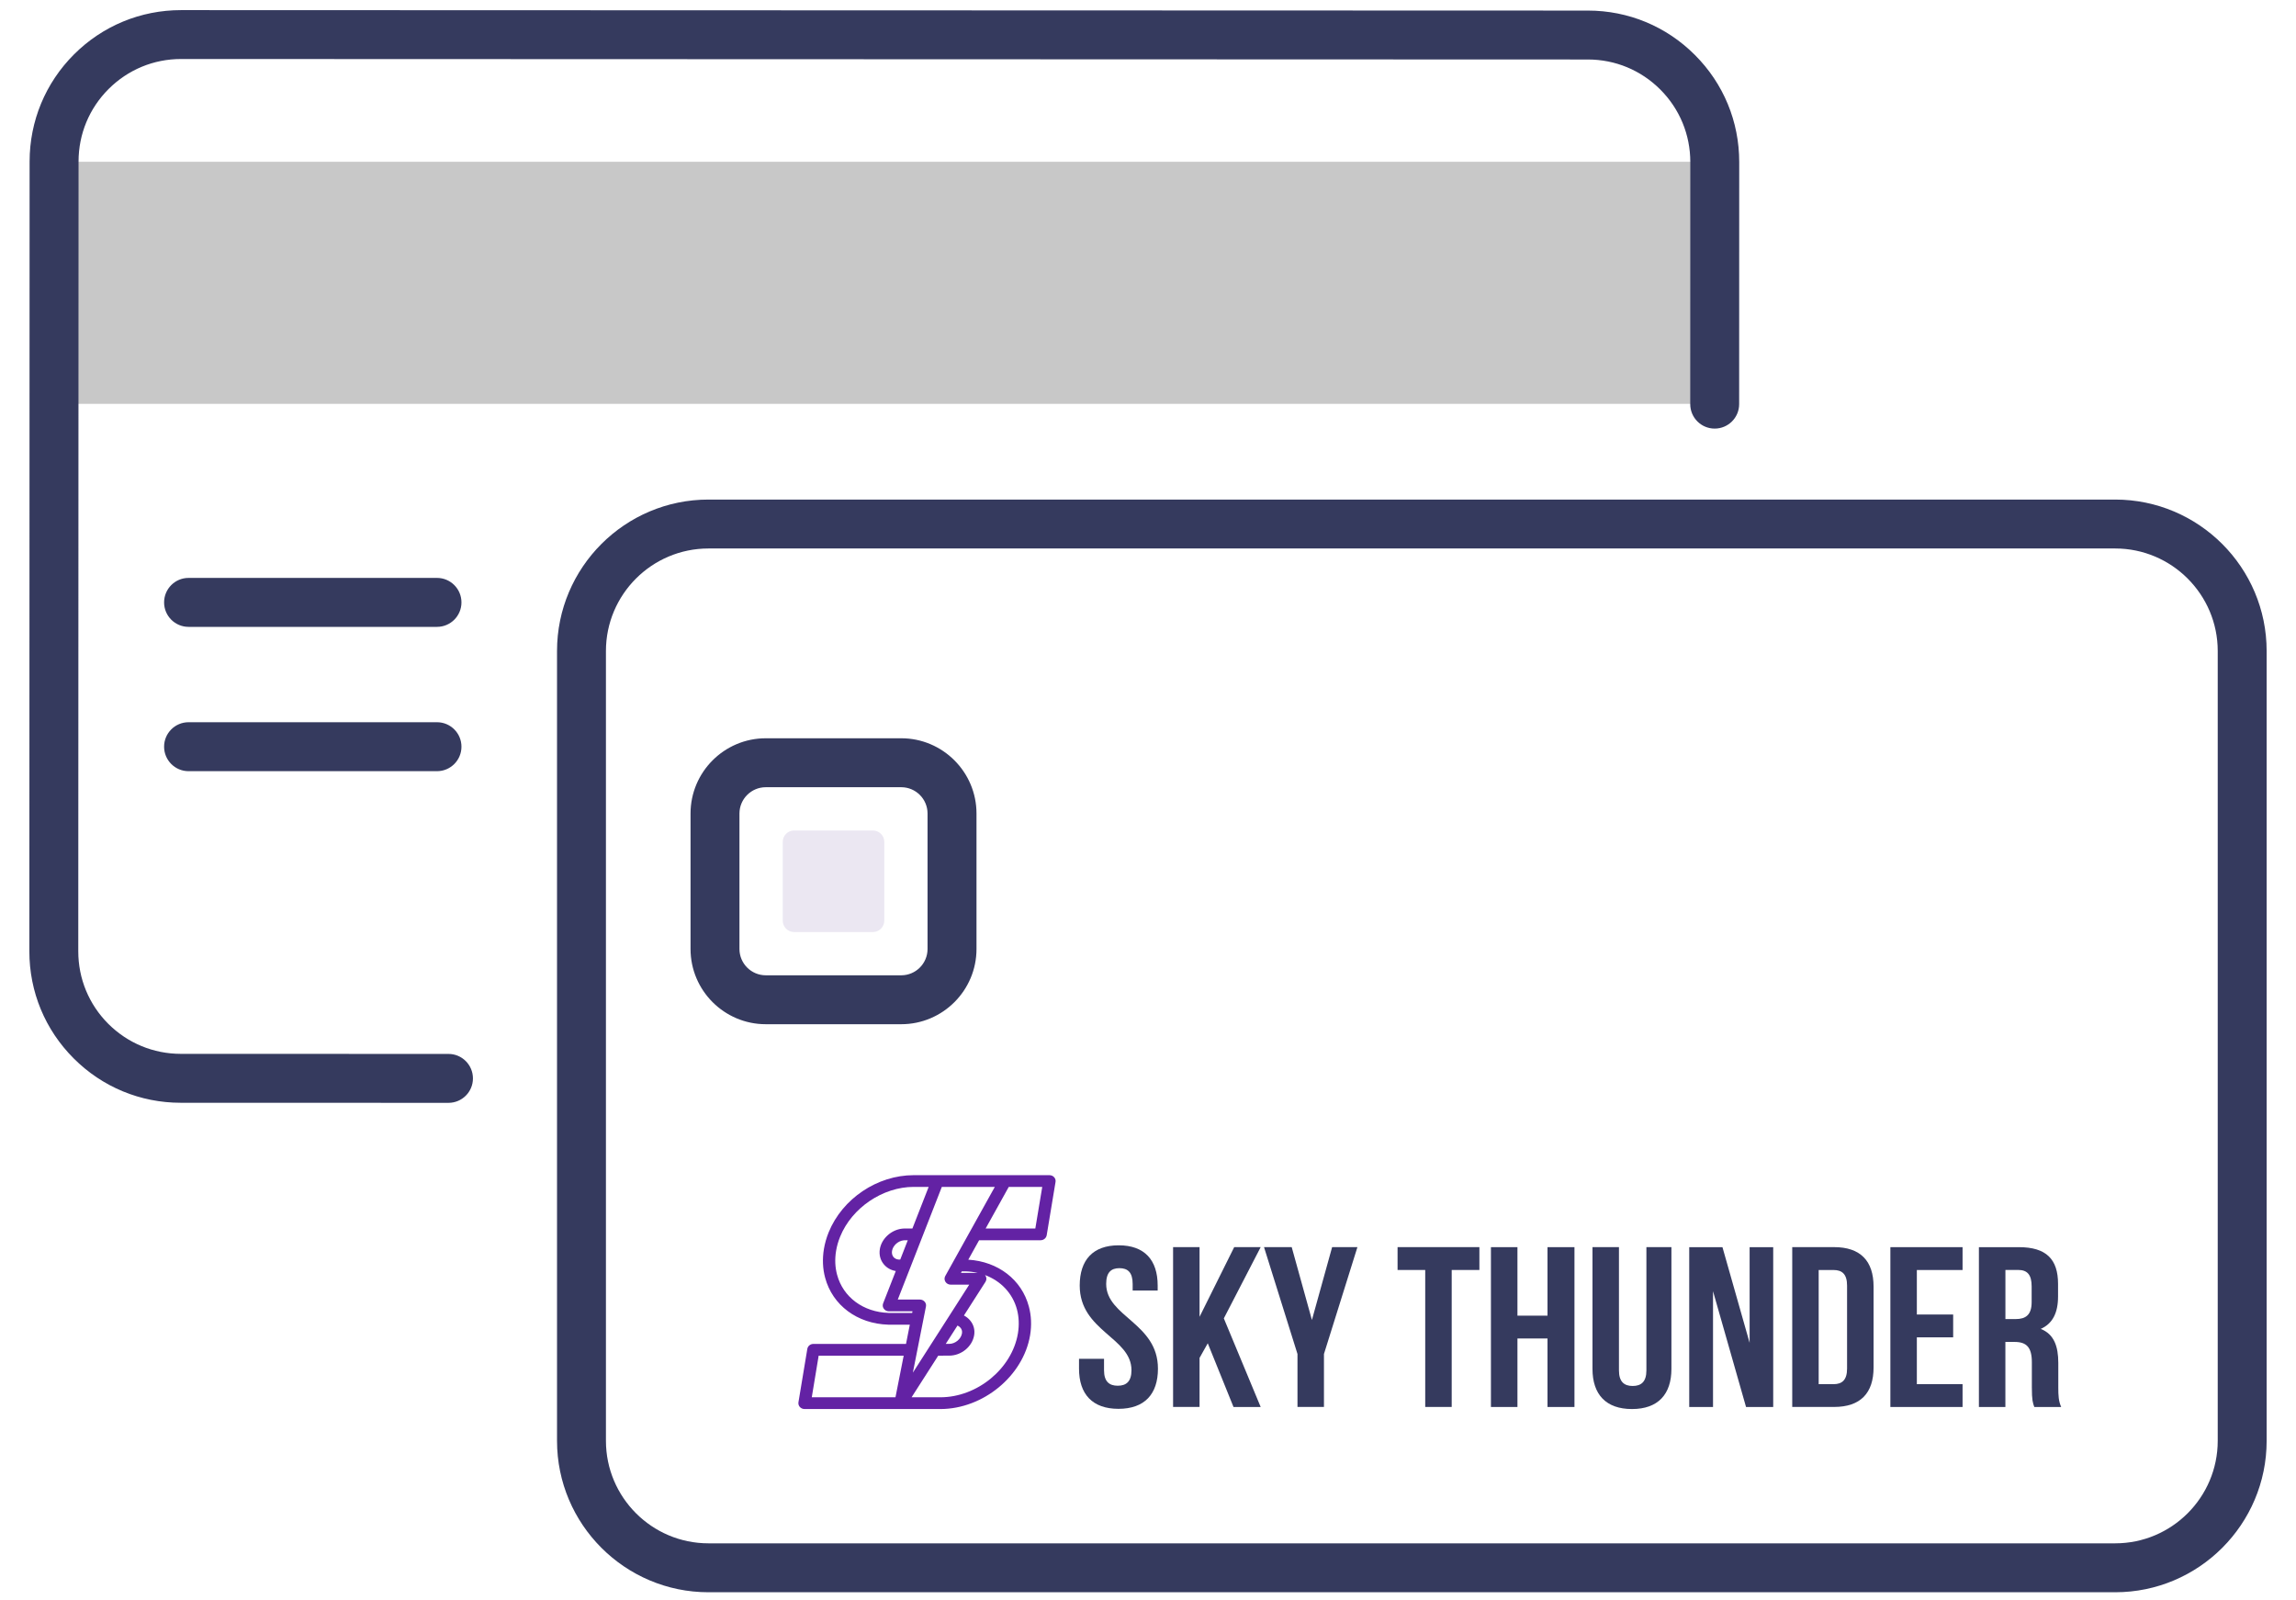 <svg width="66" height="46" viewBox="0 0 66 46" fill="none" xmlns="http://www.w3.org/2000/svg">
<path d="M1.553 4.65H49.291V11.608H1.553V4.65Z" fill="#C8C8C8"/>
<path d="M25.09 26.79H22.829C22.647 26.79 22.5 26.642 22.5 26.46V24.2C22.5 24.017 22.647 23.87 22.829 23.87H25.09C25.272 23.87 25.42 24.017 25.42 24.2V26.46C25.42 26.642 25.272 26.79 25.09 26.79Z" fill="#EBE7F2"/>
<path d="M13.595 30.997C13.595 31.385 13.28 31.699 12.892 31.699L5.195 31.697C4.033 31.697 2.94 31.244 2.118 30.421C1.296 29.599 0.843 28.505 0.844 27.343L0.851 4.642C0.852 3.479 1.305 2.386 2.127 1.564C2.949 0.743 4.042 0.291 5.204 0.291H5.206L45.644 0.304C46.807 0.304 47.9 0.757 48.721 1.58C49.544 2.402 49.996 3.496 49.995 4.658L49.993 11.616C49.993 12.004 49.678 12.319 49.29 12.319C48.901 12.319 48.587 12.004 48.587 11.616L48.589 4.658C48.589 3.871 48.283 3.131 47.727 2.574C47.17 2.017 46.431 1.71 45.644 1.71L5.205 1.696H5.204C4.417 1.696 3.678 2.003 3.121 2.559C2.565 3.115 2.258 3.855 2.258 4.642L2.25 27.343C2.25 28.13 2.556 28.87 3.112 29.427C3.669 29.983 4.409 30.29 5.196 30.291L12.892 30.293C13.28 30.293 13.595 30.608 13.595 30.997ZM65.156 18.712V41.413C65.156 43.813 63.204 45.766 60.803 45.766H20.365C17.965 45.766 16.012 43.813 16.012 41.413V18.712C16.012 16.312 17.964 14.359 20.365 14.359H60.803C63.204 14.36 65.156 16.312 65.156 18.712ZM63.75 18.712C63.75 17.088 62.428 15.765 60.803 15.765H20.365C18.74 15.765 17.418 17.087 17.418 18.712V41.413C17.418 43.038 18.74 44.36 20.365 44.36H60.803C62.428 44.36 63.75 43.038 63.75 41.413V18.712ZM19.85 27.276V23.383C19.85 22.191 20.82 21.22 22.013 21.22H25.907C27.099 21.22 28.07 22.191 28.07 23.383V27.276C28.07 28.469 27.099 29.439 25.907 29.439H22.013C20.82 29.439 19.85 28.469 19.85 27.276ZM21.256 27.276C21.256 27.694 21.596 28.033 22.013 28.033H25.907C26.324 28.033 26.663 27.694 26.663 27.276V23.383C26.663 22.966 26.324 22.627 25.907 22.627H22.013C21.596 22.627 21.256 22.966 21.256 23.383V27.276ZM12.562 16.611H5.42C5.032 16.611 4.717 16.926 4.717 17.315C4.717 17.703 5.032 18.018 5.42 18.018H12.562C12.95 18.018 13.265 17.703 13.265 17.315C13.265 16.926 12.95 16.611 12.562 16.611ZM12.562 20.759H5.42C5.032 20.759 4.717 21.074 4.717 21.462C4.717 21.851 5.032 22.166 5.42 22.166H12.562C12.95 22.166 13.265 21.851 13.265 21.462C13.265 21.074 12.95 20.759 12.562 20.759Z" fill="#353A5E"/>
<path d="M30.302 33.837C30.269 33.799 30.219 33.778 30.167 33.778H26.264C25.218 33.778 24.213 34.454 23.82 35.421C23.757 35.577 23.711 35.738 23.684 35.9C23.637 36.185 23.648 36.463 23.719 36.725C23.931 37.518 24.643 38.048 25.532 38.075H25.536C25.547 38.076 25.574 38.076 25.673 38.076H26.153L26.044 38.628H23.382C23.295 38.628 23.221 38.689 23.207 38.771L22.952 40.305C22.944 40.354 22.959 40.403 22.992 40.441C23.026 40.478 23.076 40.5 23.127 40.5H27.03C28.259 40.5 29.416 39.548 29.611 38.378C29.658 38.092 29.646 37.815 29.575 37.553C29.37 36.782 28.69 36.26 27.834 36.207L28.145 35.648H29.913C30 35.648 30.074 35.586 30.088 35.504L30.342 33.973C30.351 33.925 30.336 33.875 30.302 33.837ZM25.741 40.162H23.335L23.533 38.966H25.977L25.741 40.162ZM25.673 37.738C25.607 37.738 25.556 37.738 25.546 37.737H25.542C24.815 37.714 24.235 37.284 24.063 36.641C24.004 36.424 23.994 36.192 24.034 35.953C24.057 35.814 24.096 35.677 24.151 35.544C24.487 34.716 25.376 34.115 26.264 34.115H26.695L26.228 35.31H26.009C25.985 35.31 25.96 35.312 25.933 35.315C25.618 35.35 25.342 35.602 25.292 35.901C25.265 36.063 25.305 36.219 25.406 36.34C25.491 36.443 25.611 36.51 25.75 36.533L25.386 37.463C25.379 37.482 25.375 37.503 25.375 37.523C25.375 37.557 25.386 37.59 25.407 37.618C25.44 37.664 25.494 37.691 25.552 37.691H26.23L26.227 37.707L26.22 37.738H25.673ZM26.095 35.648L25.878 36.204H25.833C25.77 36.198 25.718 36.172 25.683 36.13C25.646 36.084 25.631 36.022 25.642 35.954C25.668 35.802 25.814 35.668 25.974 35.651C25.986 35.649 25.998 35.648 26.009 35.648H26.095ZM29.233 37.636C29.291 37.854 29.3 38.086 29.261 38.325C29.092 39.338 28.092 40.162 27.031 40.162H26.204L26.97 38.966L27.286 38.965C27.633 38.965 27.948 38.707 28.003 38.377C28.028 38.224 27.988 38.075 27.889 37.956C27.84 37.896 27.778 37.847 27.709 37.811L28.328 36.844C28.362 36.792 28.363 36.727 28.332 36.673C28.332 36.673 28.331 36.672 28.331 36.672C28.327 36.665 28.322 36.658 28.316 36.652C28.316 36.651 28.315 36.65 28.315 36.649C28.768 36.818 29.108 37.171 29.233 37.636ZM27.186 38.627L27.524 38.1C27.558 38.115 27.588 38.137 27.61 38.165C27.637 38.196 27.665 38.249 27.653 38.324C27.626 38.488 27.458 38.627 27.286 38.627H27.186ZM28.105 36.587H27.623L27.648 36.542H27.753C27.875 36.546 27.993 36.561 28.105 36.587ZM27.172 36.677C27.143 36.729 27.145 36.792 27.177 36.843C27.209 36.894 27.267 36.925 27.329 36.925H27.861L27.289 37.819C27.289 37.819 27.289 37.819 27.289 37.819L26.241 39.454L26.617 37.553C26.62 37.541 26.62 37.529 26.62 37.516C26.619 37.479 26.605 37.444 26.579 37.414C26.546 37.376 26.496 37.353 26.443 37.353H25.807L26.168 36.432V36.432L27.073 34.116H28.596L27.172 36.677ZM29.761 35.311H28.333L28.997 34.116H29.96L29.761 35.311Z" fill="#6322A4"/>
<path d="M32.158 35.794C32.898 35.794 33.278 36.214 33.278 36.95V37.094H32.559V36.904C32.559 36.575 32.421 36.451 32.179 36.451C31.937 36.451 31.798 36.575 31.798 36.904C31.798 37.849 33.286 38.026 33.286 39.339C33.286 40.074 32.899 40.494 32.151 40.494C31.404 40.494 31.017 40.074 31.017 39.339V39.056H31.736V39.384C31.736 39.712 31.888 39.83 32.13 39.83C32.372 39.83 32.525 39.712 32.525 39.384C32.525 38.439 31.037 38.262 31.037 36.949C31.038 36.214 31.418 35.794 32.158 35.794Z" fill="#353A5E"/>
<path d="M34.718 38.61L34.482 39.03V40.44H33.721V35.846H34.482V37.849L35.478 35.846H36.239L35.18 37.894L36.239 40.441H35.458L34.718 38.61Z" fill="#353A5E"/>
<path d="M37.297 38.918L36.335 35.846H37.131L37.712 37.94L38.293 35.846H39.02L38.058 38.918V40.44H37.297V38.918Z" fill="#353A5E"/>
<path d="M42.526 35.846V36.503H41.73V40.44H40.969V36.503H40.174V35.846H42.526Z" fill="#353A5E"/>
<path d="M43.62 40.441H42.858V35.847H43.62V37.816H44.484V35.847H45.259V40.441H44.484V38.472H43.62V40.441Z" fill="#353A5E"/>
<path d="M46.538 35.846V39.391C46.538 39.719 46.691 39.837 46.932 39.837C47.174 39.837 47.327 39.719 47.327 39.391V35.846H48.046V39.345C48.046 40.08 47.659 40.5 46.912 40.5C46.164 40.5 45.777 40.08 45.777 39.345V35.846H46.538Z" fill="#353A5E"/>
<path d="M49.242 37.113V40.441H48.558V35.847H49.513L50.294 38.597V35.847H50.972V40.441H50.191L49.242 37.113Z" fill="#353A5E"/>
<path d="M51.519 35.846H52.722C53.483 35.846 53.857 36.247 53.857 36.982V39.305C53.857 40.04 53.483 40.44 52.722 40.44H51.519V35.846ZM52.279 36.503V39.785H52.708C52.95 39.785 53.095 39.667 53.095 39.339V36.95C53.095 36.621 52.95 36.504 52.708 36.504H52.279V36.503Z" fill="#353A5E"/>
<path d="M55.101 37.783H56.145V38.439H55.101V39.785H56.415V40.441H54.34V35.847H56.415V36.504H55.101V37.783Z" fill="#353A5E"/>
<path d="M58.477 40.441C58.435 40.323 58.407 40.251 58.407 39.877V39.154C58.407 38.727 58.255 38.571 57.909 38.571H57.646V40.441H56.885V35.847H58.033C58.822 35.847 59.16 36.195 59.16 36.904V37.265C59.16 37.737 59.002 38.046 58.662 38.197C59.043 38.347 59.167 38.695 59.167 39.174V39.883C59.167 40.107 59.174 40.27 59.25 40.441H58.477ZM57.647 37.914H57.944C58.228 37.914 58.401 37.796 58.401 37.428V36.975C58.401 36.647 58.283 36.502 58.014 36.502H57.647V37.914Z" fill="#353A5E"/>
</svg>
